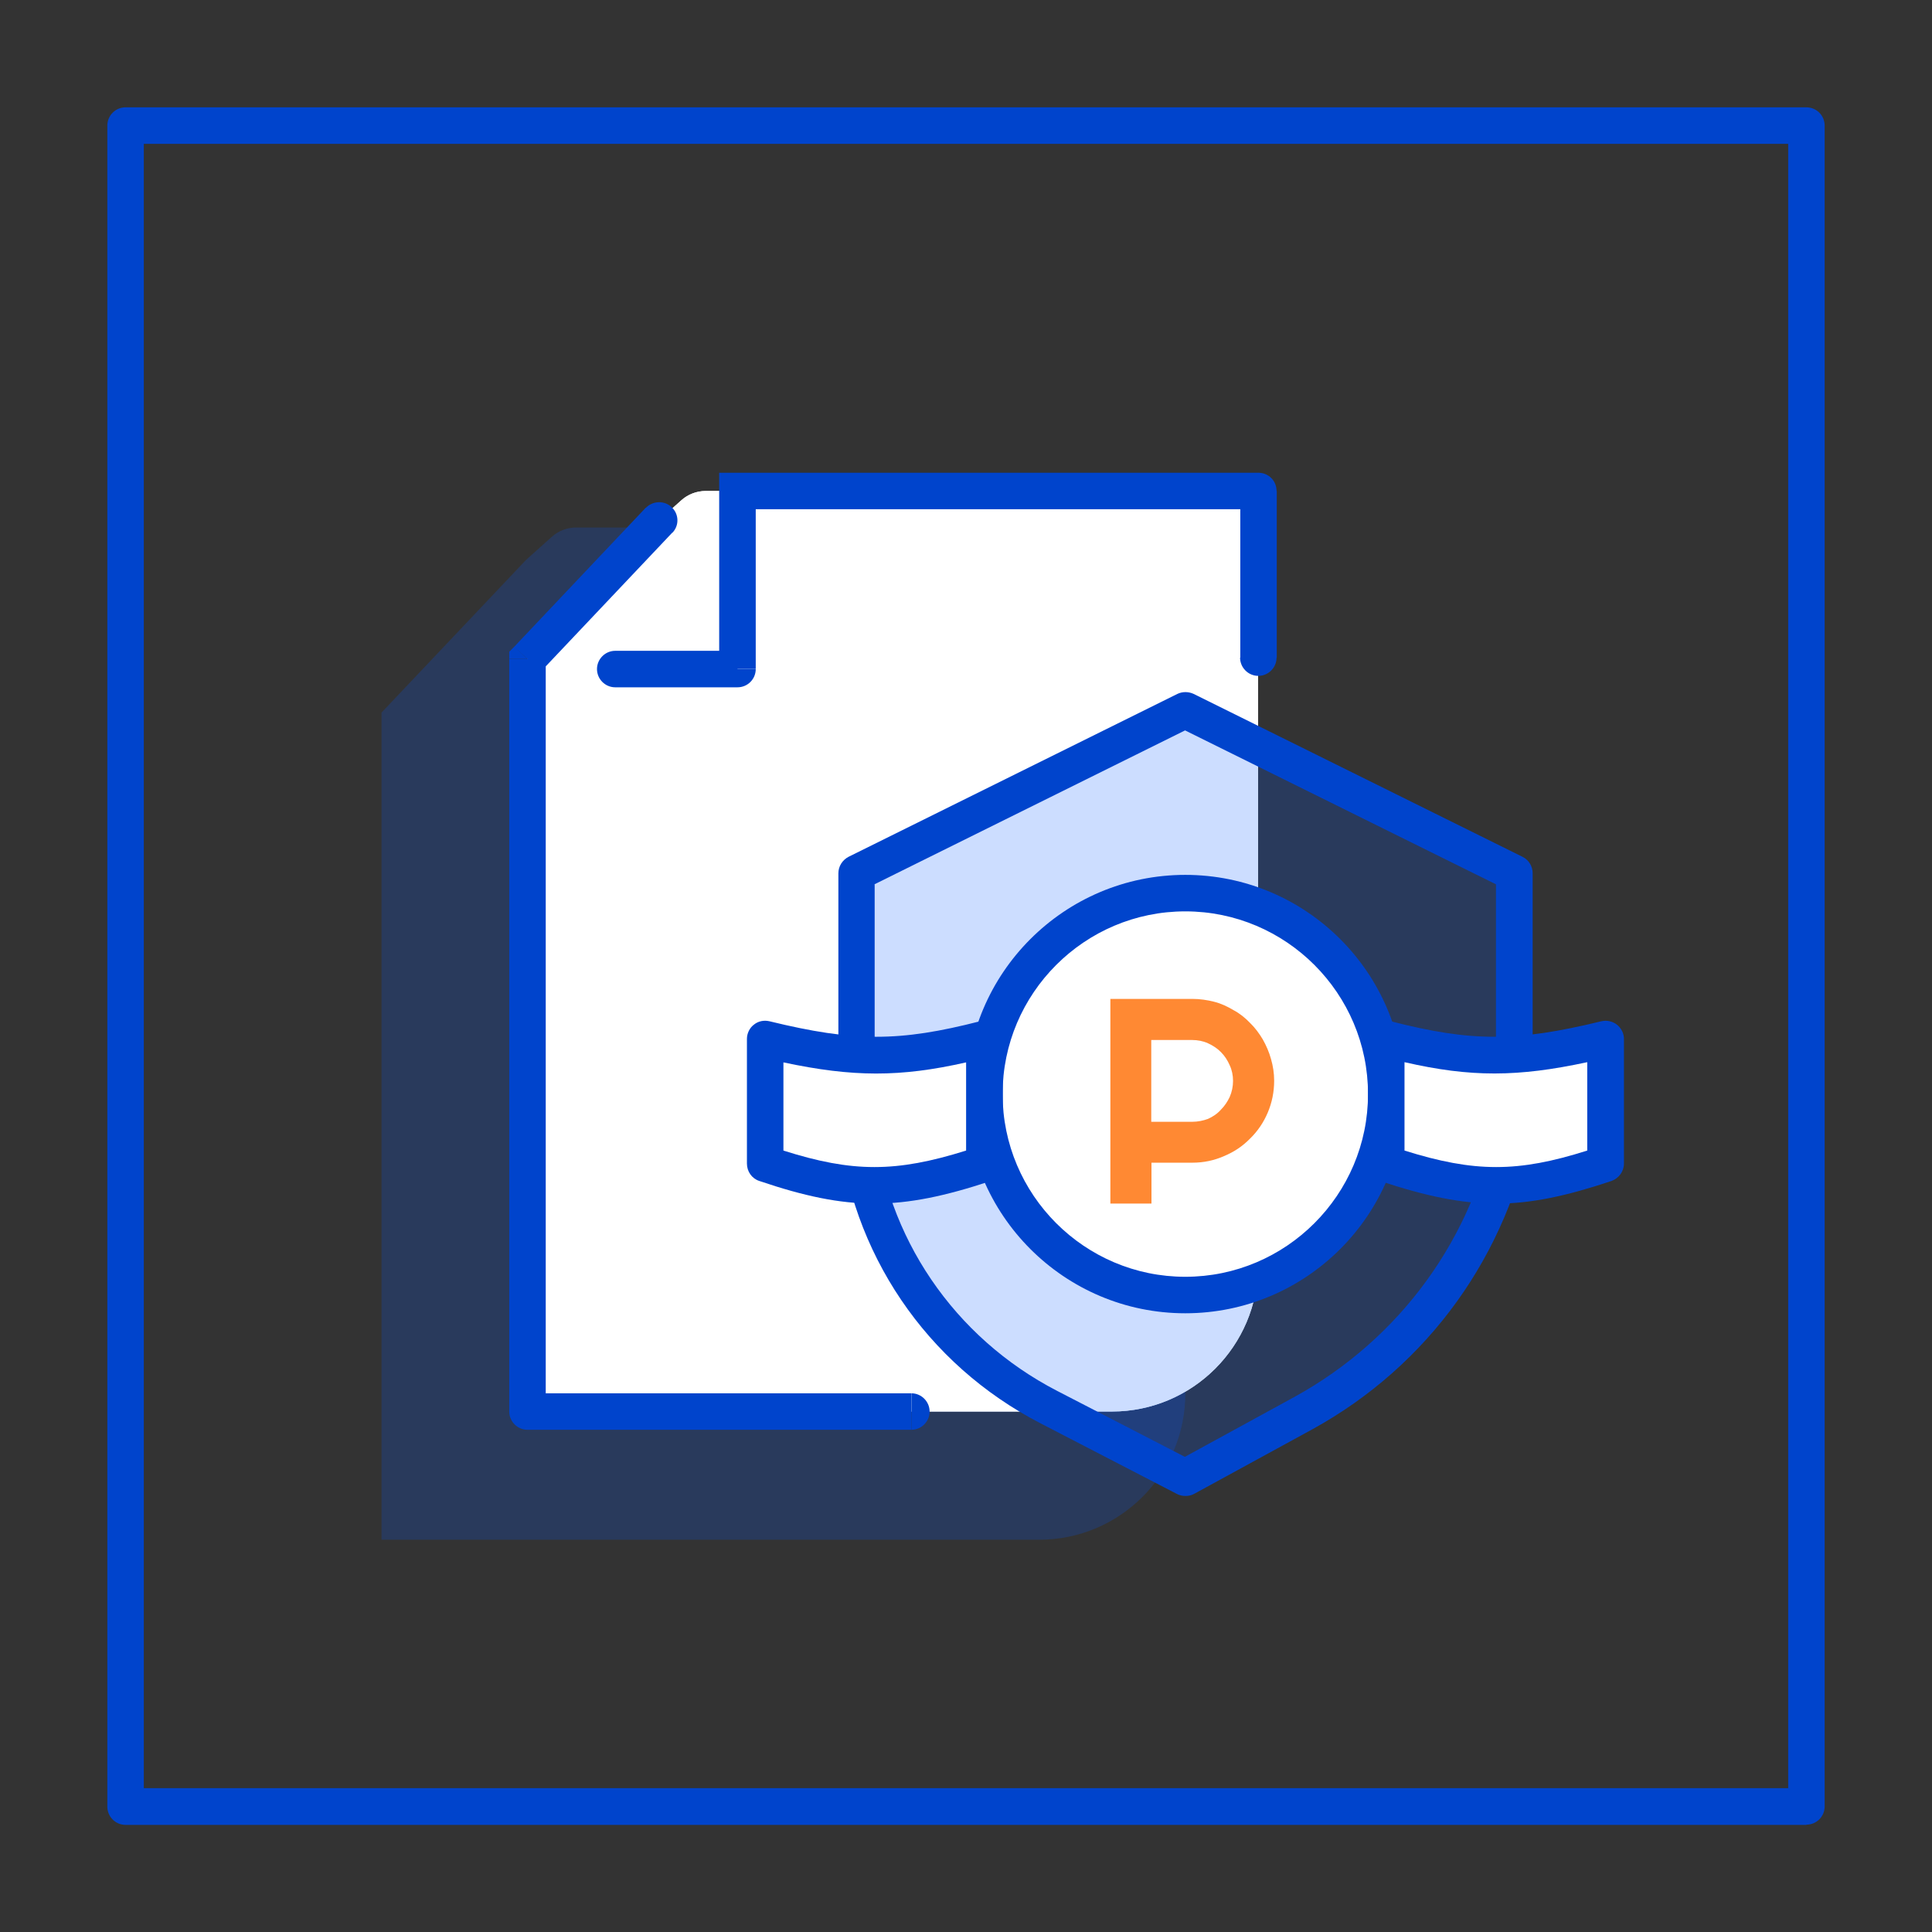 <svg width="36" height="36" viewBox="0 0 36 36" fill="none" xmlns="http://www.w3.org/2000/svg">
<rect x="0" y="0" width="36" height="36" fill="#333333" stroke="none"/>
<path d="M9.829 15.204V12.283L12.279 9.694L12.697 9.321C12.82 9.21 12.984 9.149 13.147 9.149H23.443V23.578C23.443 25.077 22.222 26.302 20.718 26.302H9.825V15.204H9.829Z" fill="white"/>
<g opacity="0.2">
<path d="M7.109 16.49V13.278L9.804 10.431L10.284 10.001C10.407 9.89 10.57 9.829 10.734 9.829H22.087V25.966C22.087 27.47 20.866 28.691 19.362 28.691H7.109V16.49Z" fill="#0055FF"/>
</g>
<path d="M9.829 15.204V12.283L12.279 9.694L12.697 9.321C12.82 9.21 12.984 9.149 13.147 9.149H23.443V23.578C23.443 25.077 22.222 26.302 20.718 26.302H9.825V15.204H9.829Z" fill="white"/>
<path d="M33.664 34.004H2.34C2.152 34.004 2 33.852 2 33.664V2.34C2 2.152 2.152 2 2.34 2H33.66C33.848 2 34 2.152 34 2.34V33.66C34 33.848 33.848 34 33.66 34L33.664 34.004ZM2.68 33.32H33.32V2.68H2.68V33.32Z" fill="#0044CC"/>
<g opacity="0.2">
<path d="M15.958 16.273L22.087 13.237L28.215 16.273V20.919C27.785 23.221 26.343 25.2 24.291 26.331L22.087 27.535L19.547 26.22C17.523 25.179 16.171 23.176 15.962 20.915V16.269L15.958 16.273Z" fill="#0055FF"/>
</g>
<path d="M22.087 27.875C22.033 27.875 21.98 27.863 21.931 27.838L19.391 26.523C17.256 25.421 15.847 23.34 15.622 20.948V16.273C15.622 16.142 15.696 16.027 15.81 15.966L21.939 12.93C22.033 12.885 22.144 12.885 22.242 12.93L28.371 15.966C28.486 16.023 28.559 16.142 28.559 16.273V20.919C28.105 23.385 26.609 25.446 24.459 26.63L22.255 27.834C22.205 27.863 22.148 27.875 22.091 27.875H22.087ZM16.298 16.482V20.915C16.498 23.041 17.773 24.922 19.698 25.917L22.078 27.146L24.123 26.028C26.097 24.942 27.466 23.053 27.875 20.849V16.478L22.082 13.61L16.294 16.478L16.298 16.482Z" fill="#0044CC"/>
<path d="M13.742 9.149V8.809H13.401V9.149H13.742ZM9.829 12.283L9.583 12.05L9.489 12.144V12.279H9.829V12.283ZM23.107 12.254C23.107 12.439 23.258 12.594 23.447 12.594C23.635 12.594 23.787 12.439 23.787 12.254H23.107ZM23.447 9.149H23.787C23.787 8.956 23.635 8.809 23.447 8.809V9.149ZM13.742 12.467V12.807C13.93 12.807 14.082 12.656 14.082 12.467H13.742ZM11.464 12.127C11.275 12.127 11.124 12.283 11.124 12.467C11.124 12.652 11.275 12.807 11.464 12.807V12.127ZM12.529 9.927C12.66 9.792 12.652 9.579 12.517 9.452C12.381 9.321 12.164 9.329 12.033 9.464L12.529 9.927ZM9.829 26.302H9.489C9.489 26.487 9.641 26.642 9.829 26.642V26.302ZM16.982 26.642C17.171 26.642 17.322 26.487 17.322 26.302C17.322 26.118 17.171 25.962 16.982 25.962V26.642ZM9.489 12.283V15.204H10.169V12.283H9.489ZM23.791 12.254V9.149H23.111V12.254H23.791ZM23.447 8.809H13.742V9.489H23.447V8.809ZM13.401 9.149V12.463H14.082V9.149H13.401ZM13.742 12.127H11.464V12.807H13.742V12.127ZM10.079 12.512L12.529 9.923L12.033 9.46L9.583 12.05L10.079 12.512ZM10.169 26.302V15.204H9.489V26.302H10.169ZM9.829 26.642H16.978V25.962H9.829V26.642Z" fill="#0044CC"/>
<path d="M22.087 24.131C24.154 24.131 25.831 22.455 25.831 20.387C25.831 18.319 24.154 16.642 22.087 16.642C20.018 16.642 18.342 18.319 18.342 20.387C18.342 22.455 20.018 24.131 22.087 24.131Z" fill="white"/>
<path d="M22.086 24.471C19.833 24.471 18.002 22.64 18.002 20.386C18.002 18.133 19.833 16.302 22.086 16.302C24.34 16.302 26.171 18.133 26.171 20.386C26.171 22.64 24.34 24.471 22.086 24.471ZM22.086 16.982C20.21 16.982 18.682 18.51 18.682 20.386C18.682 22.263 20.21 23.791 22.086 23.791C23.963 23.791 25.491 22.263 25.491 20.386C25.491 18.51 23.963 16.982 22.086 16.982Z" fill="#0044CC"/>
<path d="M14.258 19.362C15.851 19.751 16.748 19.772 18.342 19.362V21.685C16.748 22.218 15.851 22.222 14.258 21.685V19.362Z" fill="white"/>
<path d="M16.294 22.427C15.634 22.427 14.979 22.287 14.147 22.005C14.008 21.959 13.918 21.828 13.918 21.681V19.358C13.918 19.256 13.967 19.153 14.049 19.092C14.13 19.026 14.237 19.006 14.339 19.03C15.917 19.415 16.761 19.415 18.26 19.03C18.363 19.006 18.469 19.03 18.555 19.092C18.637 19.157 18.686 19.256 18.686 19.362V21.685C18.686 21.832 18.592 21.964 18.453 22.009C17.613 22.287 16.953 22.427 16.294 22.427ZM14.598 21.439C15.888 21.849 16.695 21.849 18.002 21.439V19.796C16.769 20.075 15.892 20.071 14.598 19.796V21.443V21.439Z" fill="#0044CC"/>
<path d="M29.916 19.362C28.322 19.751 27.425 19.772 25.831 19.362V21.685C27.425 22.218 28.322 22.222 29.916 21.685V19.362Z" fill="white"/>
<path d="M27.884 22.427C27.224 22.427 26.564 22.287 25.724 22.009C25.585 21.964 25.491 21.832 25.491 21.685V19.362C25.491 19.256 25.54 19.157 25.622 19.092C25.704 19.026 25.815 19.006 25.917 19.03C27.416 19.415 28.256 19.415 29.838 19.03C29.94 19.006 30.047 19.03 30.128 19.092C30.21 19.157 30.26 19.256 30.26 19.358V21.681C30.26 21.828 30.165 21.955 30.03 22.005C29.199 22.283 28.543 22.427 27.884 22.427ZM26.171 21.439C27.478 21.849 28.285 21.849 29.576 21.439V19.792C28.281 20.071 27.404 20.075 26.171 19.792V21.435V21.439Z" fill="#0044CC"/>
<g opacity="0.8">
<path d="M21.452 19.379V20.903H22.214C22.32 20.903 22.419 20.882 22.509 20.849C22.599 20.808 22.681 20.755 22.75 20.677C22.82 20.608 22.873 20.526 22.914 20.44C22.955 20.346 22.976 20.243 22.976 20.141C22.976 20.038 22.955 19.936 22.914 19.85C22.873 19.756 22.82 19.674 22.75 19.604C22.681 19.534 22.599 19.481 22.509 19.44C22.419 19.399 22.316 19.379 22.214 19.379H21.452ZM21.452 22.427H20.69V18.613H22.218C22.357 18.613 22.492 18.633 22.623 18.666C22.755 18.699 22.873 18.756 22.984 18.822C23.099 18.883 23.201 18.965 23.291 19.059C23.385 19.149 23.463 19.256 23.529 19.366C23.594 19.481 23.648 19.604 23.684 19.735C23.721 19.866 23.742 19.993 23.742 20.137C23.742 20.35 23.701 20.546 23.623 20.731C23.545 20.915 23.434 21.079 23.295 21.214C23.156 21.357 22.996 21.464 22.808 21.542C22.623 21.624 22.427 21.665 22.218 21.665H21.456V22.427H21.452Z" fill="#FF6B00"/>
</g>
</svg>
